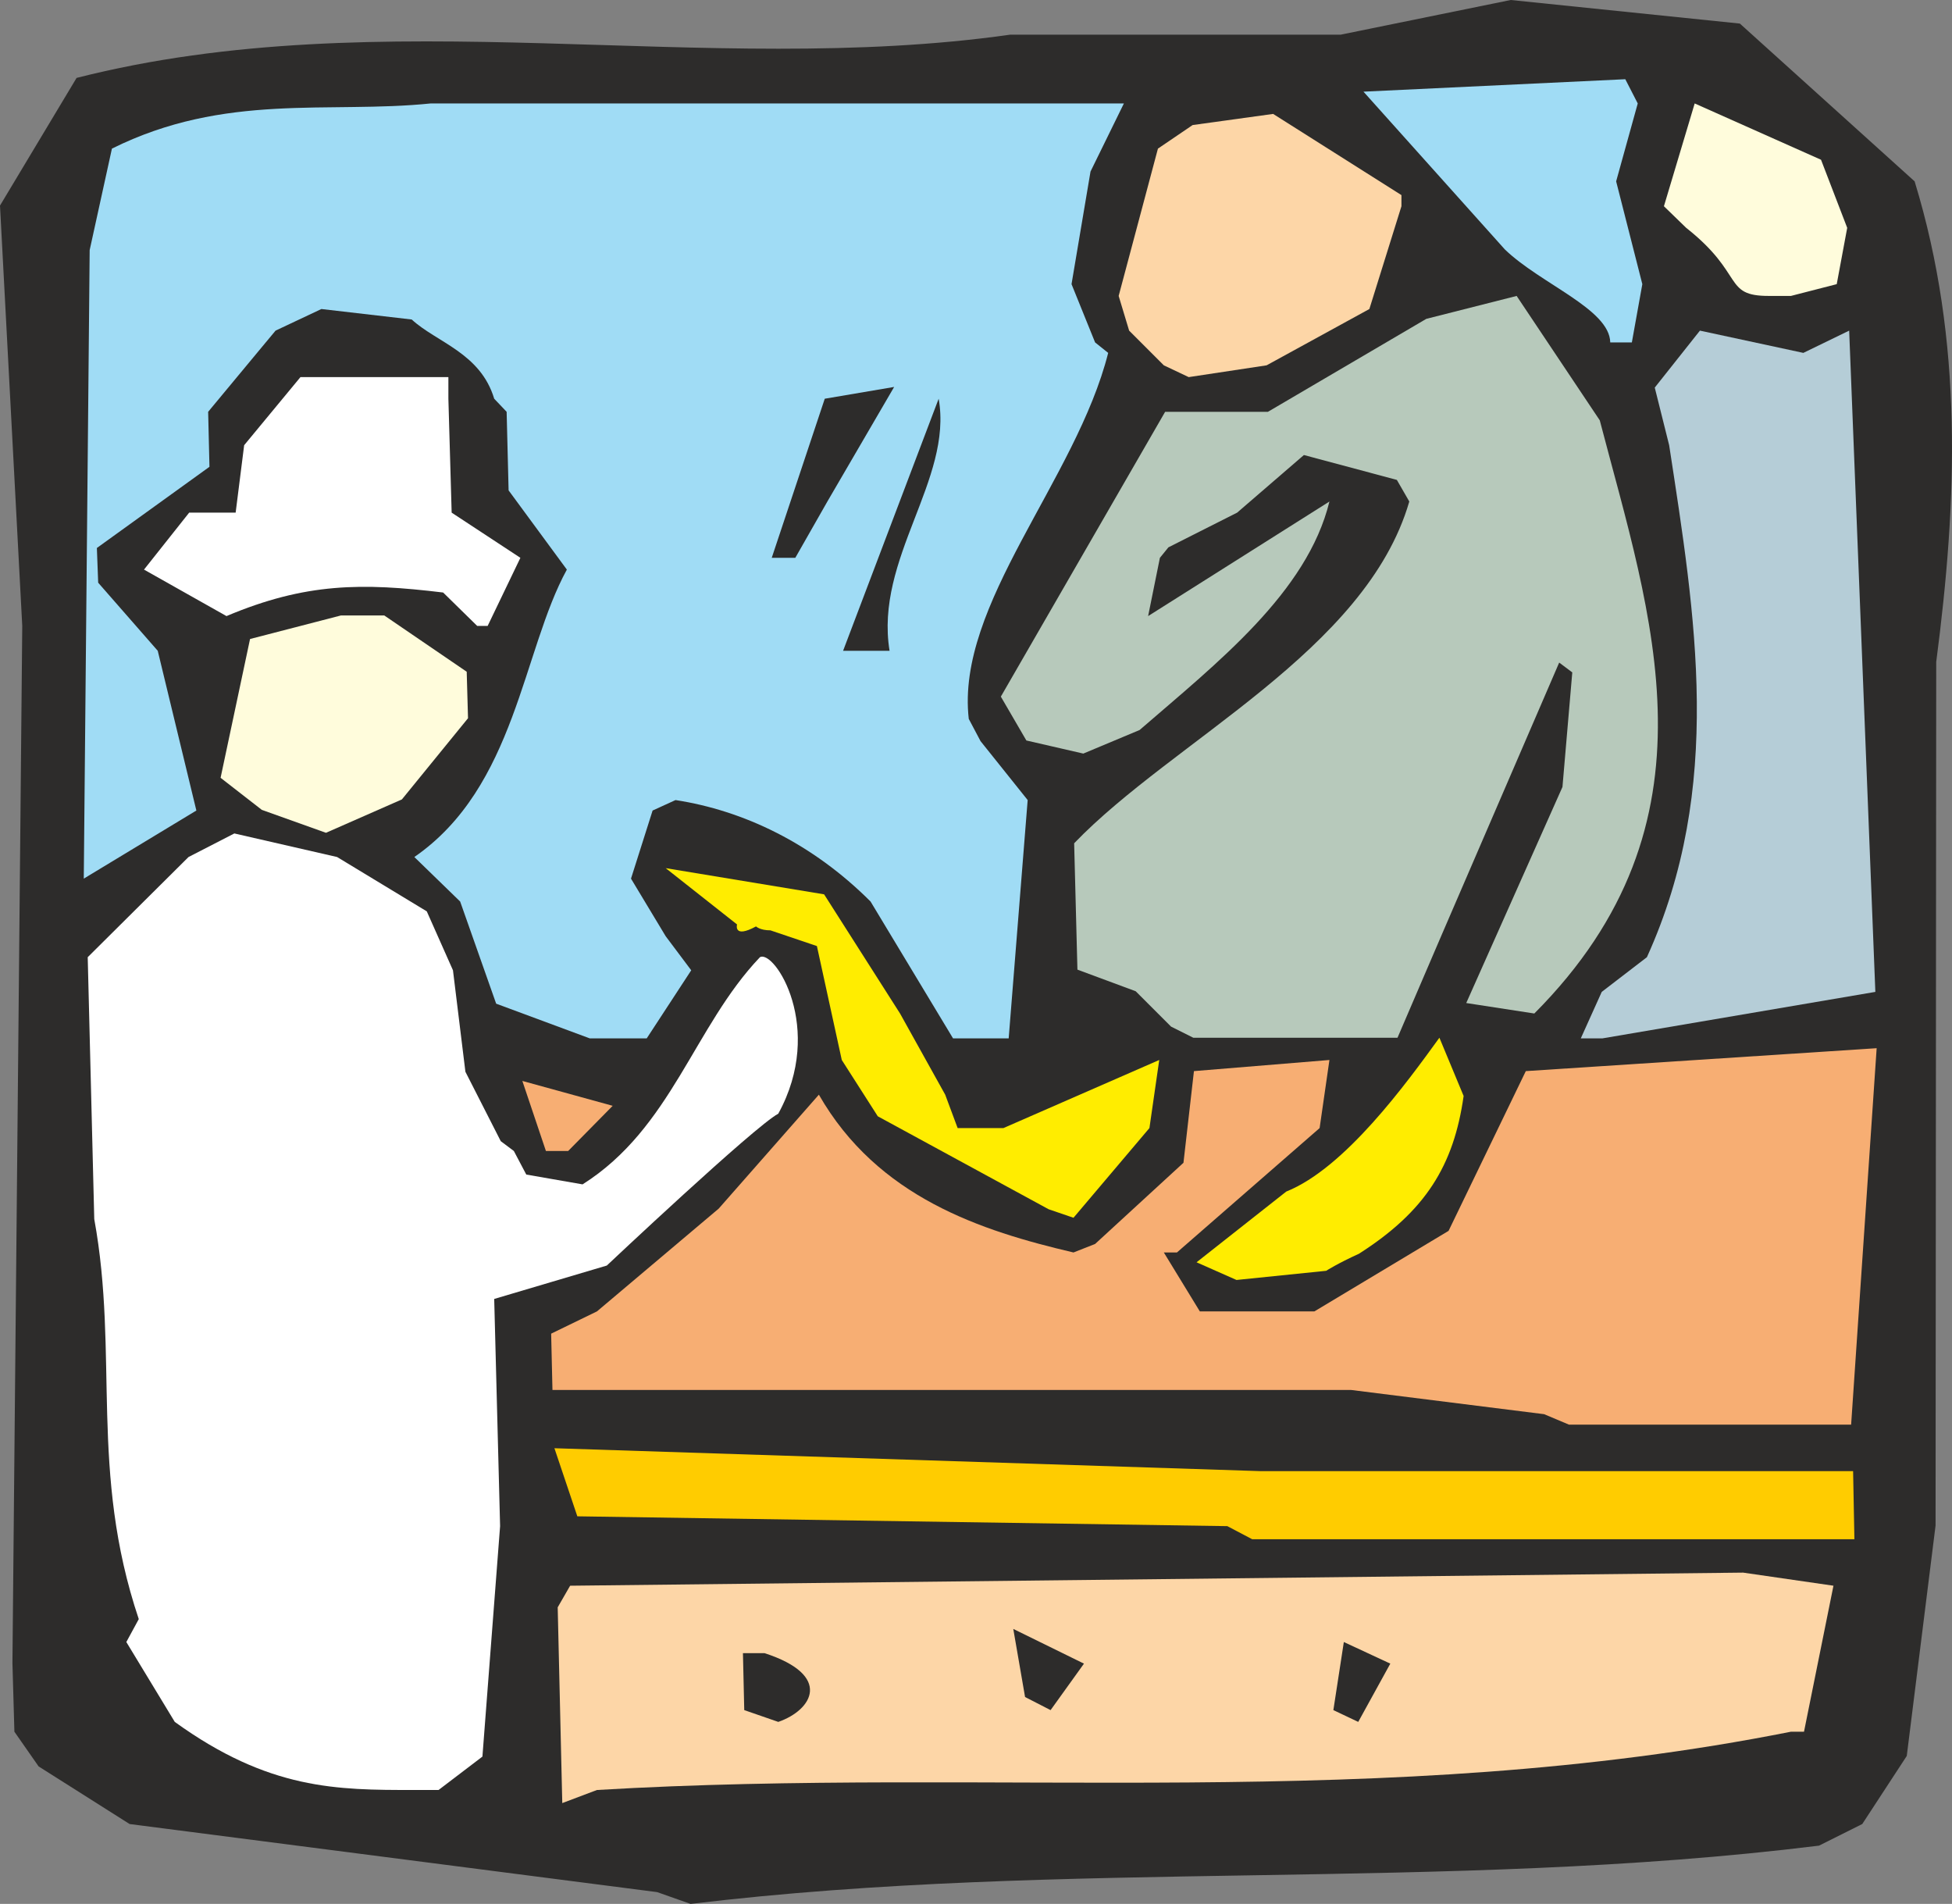 <svg xmlns="http://www.w3.org/2000/svg" width="286.281" height="279.168" viewBox="0 0 214.711 209.376"><rect x="0" y="0" width="214.711" height="209.376" fill="#808080" stroke="none"/><path d="m261.926 524.337-58.032-7.488-10.008-6.336-2.664-3.816-.216-7.56 1.08-114.048-2.448-46.224 8.424-14.04c33.696-8.568 69.12 0 102.672-4.752h36.36l18.72-3.816 25.2 2.592 19.224 17.352c5.4 17.64 4.68 35.208 2.376 52.848l-.072 94.968-3.168 25.344-4.896 7.488-4.752 2.376c-41.256 5.112-82.944 1.44-124.128 6.408z" style="fill:#2d2c2b" transform="translate(-189.638 -316.257)"/><path d="M235.142 513.105c-8.424 0-15.912 0-26.28-7.488l-5.328-8.784 1.368-2.52c-5.472-16.272-2.16-29.016-4.896-43.992l-.72-28.8 11.088-11.016 5.04-2.592 11.304 2.592 9.864 5.976 2.88 6.48 1.368 11.16 3.888 7.632 1.44 1.08 1.368 2.592 6.192 1.08c9.792-6.192 12.24-17.352 19.512-24.984 1.584-.864 7.2 7.776 2.016 17.208-2.664 1.44-18.864 16.704-18.864 16.704l-12.384 3.672.648 24.984-1.944 25.344-4.824 3.672z" style="fill:#fff" transform="translate(-189.638 -316.257)"/><path d="m251.486 514.545-.504-21.528 1.368-2.376 129.024-1.44 9.936 1.44-3.24 16.056h-1.44c-44.928 8.928-87.696 3.816-131.328 6.408z" style="fill:#fdd6a7" transform="translate(-189.638 -316.257)"/><path d="m271.502 504.32-.144-6.263h2.376c7.56 2.448 5.256 6.264 1.512 7.56zm64.8 0 1.152-7.487 5.112 2.376-3.528 6.408zm-33.912-1.44-1.296-7.487 7.776 3.816-3.672 5.112z" style="fill:#2d2c2b" transform="translate(-189.638 -316.257)"/><path d="m324.638 484.089-71.496-1.08-2.52-7.488 77.688 2.52h65.16l.144 7.488h-66.24z" style="fill:#fc0" transform="translate(-189.638 -316.257)"/><path d="m359.486 471.777-21.24-2.664h-87.84l-.144-6.192 5.04-2.448 13.392-11.304 11.016-12.528c6.48 11.304 17.856 14.976 28.008 17.352l2.376-.936 9.72-8.928 1.152-10.08 14.904-1.224-1.08 7.488-15.696 13.68h-1.44l3.96 6.48h12.6l14.76-8.856 8.496-17.568 38.592-2.52-2.808 41.4h-31.032z" style="fill:#f7ae73" transform="translate(-189.638 -316.257)"/><path d="m321.254 455.073 9.864-7.776c6.48-2.592 13.248-11.952 16.848-16.92l2.664 6.408c-1.08 7.632-4.176 12.672-11.52 17.352-2.376 1.08-3.6 1.872-3.6 1.872l-9.864 1.008zm-16.272-5.833-18.792-10.223-3.96-6.192-2.736-12.528-5.112-1.728c-1.152 0-1.584-.432-1.584-.432-2.52 1.368-2.088-.216-2.088-.216l-7.848-6.192 17.424 2.88 8.352 13.104 4.968 8.928 1.368 3.672h5.04l17.136-7.488-1.08 7.488-8.352 9.864z" style="fill:#ffed00" transform="translate(-189.638 -316.257)"/><path d="m249.686 442.833-2.592-7.704 9.936 2.736-4.896 4.968z" style="fill:#f7ae73" transform="translate(-189.638 -316.257)"/><path d="m254.51 430.449-10.296-3.816-3.96-11.232-5.04-4.896c11.16-7.704 11.88-22.68 16.776-31.608l-6.408-8.712-.216-8.64-1.368-1.44c-1.512-5.04-6.336-6.192-9.072-8.712l-9.936-1.152-5.04 2.376-1.08 1.296-6.336 7.632.144 6.048-12.384 8.928.144 3.816 6.552 7.488 4.248 17.568-12.384 7.488.648-69.12 2.448-11.16c12.456-6.192 23.832-3.816 35.064-4.968h76.248l-3.672 7.488-2.088 12.384 2.592 6.408 1.44 1.152c-3.528 13.968-16.776 27.648-15.336 40.248l1.296 2.448 5.184 6.48-2.088 26.208h-6.12l-9.072-15.048c-6.408-6.408-13.968-10.008-21.456-11.16l-2.52 1.152-2.376 7.488 3.816 6.336 2.808 3.744-4.896 7.488h-3.888z" style="fill:#a0dcf5" transform="translate(-189.638 -316.257)"/><path d="m318.446 429.153-3.888-3.888-6.408-2.376-.36-13.896c10.872-11.304 32.112-21.168 36.864-37.584l-1.368-2.376-10.224-2.736-7.344 6.336-7.56 3.816-.936 1.152-1.296 6.408 19.944-12.6c-2.448 10.008-12.312 17.712-20.88 25.128l-6.192 2.592-6.264-1.44-2.808-4.824 18.072-31.32h11.304l17.424-10.224 9.936-2.52 9.144 13.68c5.616 21.528 13.824 44.136-7.2 65.232l-7.488-1.152 10.584-23.76 1.08-12.6-1.44-1.08-12.96 30.024-4.824 11.232h-22.464z" style="fill:#b7c9bb" transform="translate(-189.638 -316.257)"/><path d="m363.518 430.449 2.304-5.112 4.968-3.816c8.496-18.72 5.328-37.512 2.448-56.304l-1.584-6.336 4.968-6.264 11.376 2.448 5.04-2.448 2.88 72.72-30.024 5.112z" style="fill:#b5cdd7" transform="translate(-189.638 -316.257)"/><path d="m218.438 405.32-4.536-3.527 3.24-15.264 10.008-2.592h4.752l9.072 6.192.144 5.112-7.272 8.928-8.352 3.672z" style="fill:#fffcdc" transform="translate(-189.638 -316.257)"/><path d="m282.374 387.825 10.512-27.72c1.584 8.928-7.056 17.568-5.4 27.72z" style="fill:#2d2c2b" transform="translate(-189.638 -316.257)"/><path d="m242.126 385.089-3.744-3.672c-8.928-1.08-15.12-1.08-23.832 2.592l-9.072-5.112 4.968-6.264h5.112l.936-7.416 6.192-7.488h16.272v2.376l.36 12.528 7.56 4.968-3.6 7.488z" style="fill:#fff" transform="translate(-189.638 -316.257)"/><path d="m274.526 377.6 5.832-17.495 7.632-1.296-7.344 12.6-3.528 6.192z" style="fill:#2d2c2b" transform="translate(-189.638 -316.257)"/><path d="m317.654 356.433-3.816-3.816-1.152-3.816 4.32-16.2 3.816-2.592 8.856-1.224 14.112 8.928v1.224l-3.528 11.304-11.304 6.192-8.568 1.296z" style="fill:#fdd6a7" transform="translate(-189.638 -316.257)"/><path d="M366.758 353.913c-.072-3.672-7.632-6.408-11.592-10.224l-15.552-17.352 28.8-1.368 1.368 2.664-2.376 8.568 2.88 11.304-1.152 6.408z" style="fill:#a0dcf5" transform="translate(-189.638 -316.257)"/><path d="M384.182 348.8c-5.04 0-2.592-2.375-9.072-7.487l-2.448-2.376 3.384-11.304 13.896 6.192 2.88 7.488-1.152 6.192-5.04 1.296z" style="fill:#fffcdc" transform="translate(-189.638 -316.257)"/></svg>
